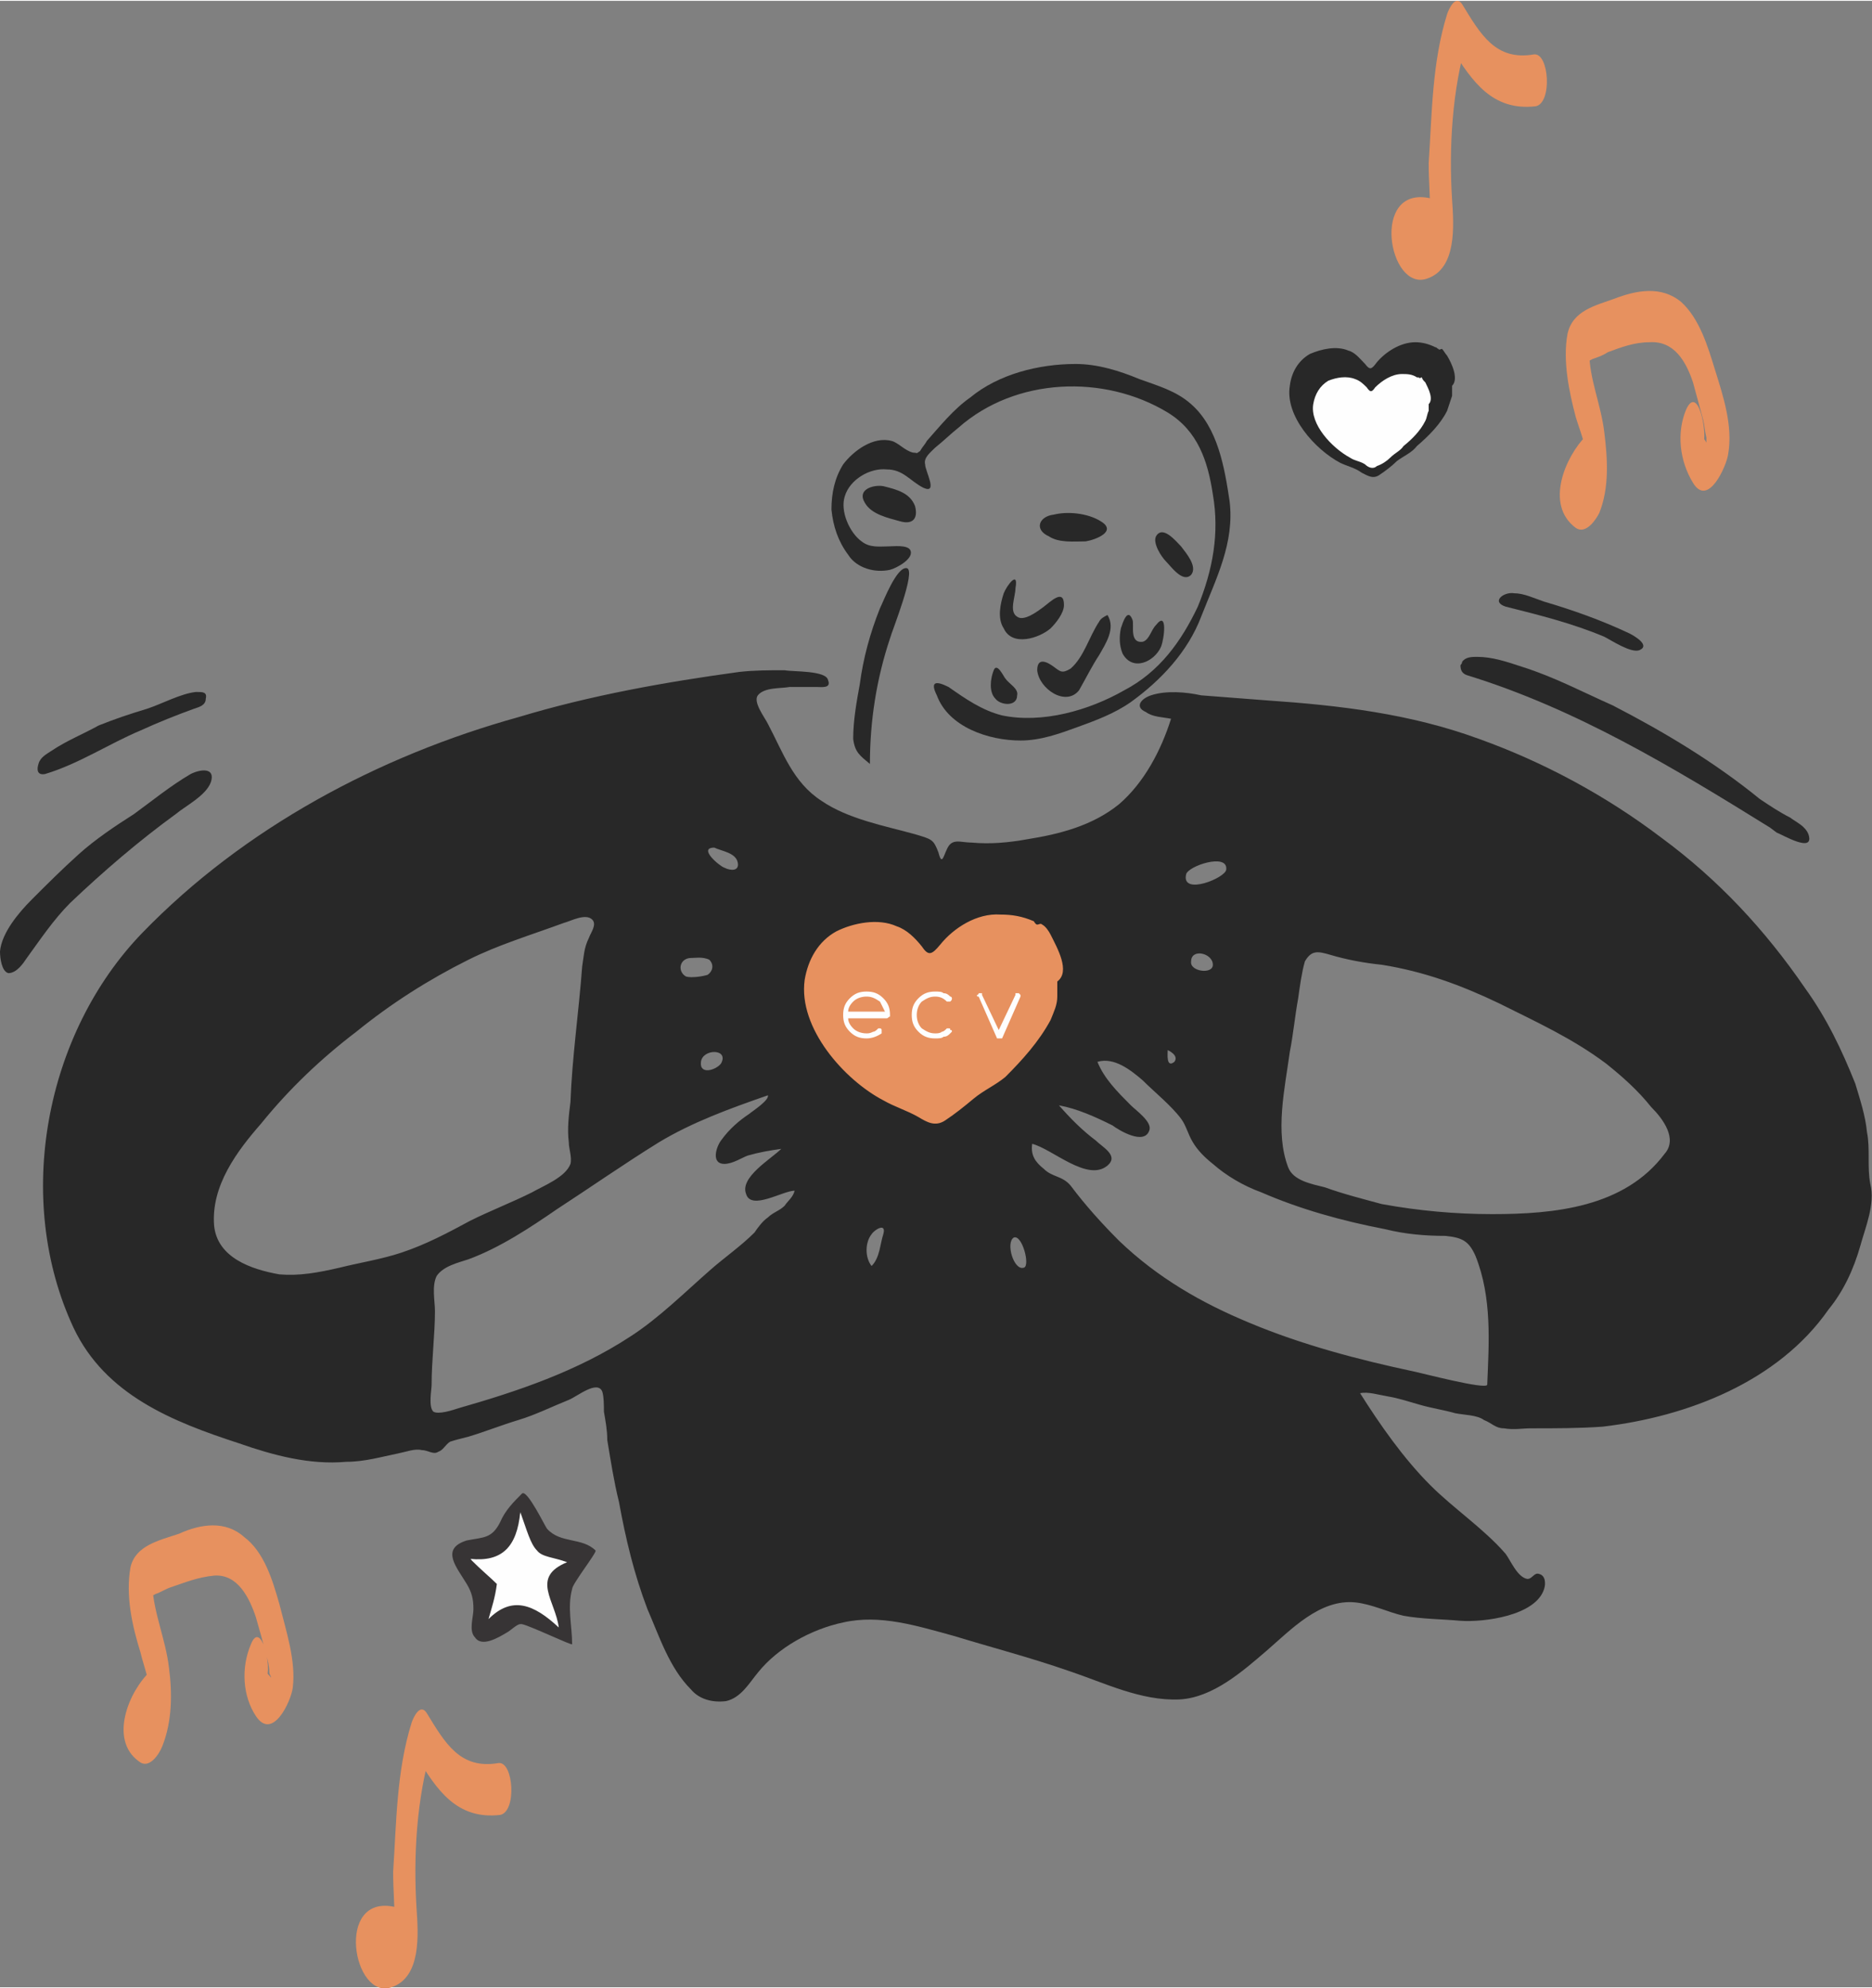 <?xml version="1.0" encoding="UTF-8"?> <!-- Creator: CorelDRAW X8 --> <svg xmlns="http://www.w3.org/2000/svg" xmlns:xlink="http://www.w3.org/1999/xlink" xml:space="preserve" width="1119px" height="1188px" version="1.0" style="shape-rendering:geometricPrecision; text-rendering:geometricPrecision; image-rendering:optimizeQuality; fill-rule:evenodd; clip-rule:evenodd" viewBox="0 0 1119 1187"><rect x="0" y="0" width="1119" height="1187" fill="#808080" stroke="none"/> <defs> <style type="text/css"> <![CDATA[ .fil2 {fill:#FEFEFE;fill-rule:nonzero} .fil3 {fill:#373435;fill-rule:nonzero} .fil0 {fill:#E7915F;fill-rule:nonzero} .fil1 {fill:#282828;fill-rule:nonzero} ]]> </style> </defs> <g id="Capa_x0020_1">  <g id="_981658576"> <path class="fil0" d="M476 553c-12,9 -10,26 -7,39 6,18 16,35 28,50 22,26 59,55 92,32 30,-20 49,-61 56,-96 2,-11 4,-27 -5,-35 -14,-12 -39,-9 -56,-8 -11,1 -22,4 -33,3 -25,-4 -54,0 -75,15z"></path> <path class="fil1" d="M1118 707c-2,-10 0,-21 -2,-31 -1,-10 -4,-19 -7,-29 -8,-20 -17,-39 -30,-57 -24,-35 -52,-65 -86,-90 -33,-25 -70,-45 -109,-59 -41,-15 -83,-20 -127,-23 -13,-1 -26,-2 -39,-3 -9,-2 -21,-3 -30,0 -6,2 -10,7 -3,10 4,3 10,3 15,4 -6,19 -16,38 -31,51 -16,13 -36,18 -55,21 -11,2 -22,3 -33,2 -7,0 -12,-3 -15,4 -2,4 -3,10 -5,2 -3,-8 -4,-8 -14,-11 -18,-5 -40,-9 -56,-20 -17,-11 -23,-29 -32,-46 -2,-4 -9,-13 -6,-17 4,-5 14,-4 19,-5 5,0 10,0 16,0 3,0 9,1 7,-4 -1,-6 -21,-5 -26,-6 -9,0 -18,0 -27,1 -44,6 -89,14 -132,27 -83,23 -164,66 -225,129 -58,60 -77,159 -41,236 19,40 59,56 99,69 20,7 42,13 64,11 11,0 21,-3 31,-5 5,-1 10,-3 14,-2 4,0 7,3 10,1 3,-1 4,-4 7,-6 3,-1 7,-2 11,-3 10,-3 20,-7 30,-10 10,-3 20,-8 30,-12 5,-2 17,-12 20,-5 1,3 1,9 1,12 1,6 2,11 2,17 2,12 4,25 7,37 4,22 9,43 17,64 7,16 13,35 26,48 5,6 13,8 21,7 9,-2 14,-11 19,-17 12,-15 32,-26 51,-30 22,-5 44,2 66,8 23,7 46,13 69,21 21,7 43,18 66,17 20,-1 38,-17 52,-29 15,-13 32,-31 53,-29 10,1 20,6 29,8 11,2 23,2 34,3 14,1 45,-3 50,-19 1,-3 1,-8 -3,-9 -3,-1 -4,3 -7,3 -6,-1 -10,-11 -13,-15 -13,-15 -31,-27 -45,-41 -16,-16 -30,-36 -42,-55 5,-1 11,1 17,2 6,1 12,3 19,5 7,2 14,3 21,5 5,1 13,1 17,4 5,2 7,5 12,5 6,1 11,0 16,0 15,0 29,0 43,-1 51,-6 105,-27 135,-70 9,-11 15,-24 19,-38 3,-11 9,-25 6,-37zm-691 -201c4,2 13,3 14,9 1,5 -4,5 -8,3 -3,-1 -16,-12 -6,-12zm4 129c-3,4 -13,7 -12,-1 1,-8 17,-8 12,1zm-19 -63c3,0 8,-1 12,1 3,3 2,7 -1,9 -3,1 -10,2 -13,1 -5,-3 -4,-10 2,-11zm-172 176c-12,4 -25,6 -37,9 -13,3 -24,5 -36,4 -17,-3 -37,-10 -39,-29 -2,-24 14,-45 28,-61 17,-21 36,-39 57,-55 21,-17 43,-31 67,-43 18,-9 38,-15 57,-22 4,-1 13,-6 17,-2 3,3 -1,8 -2,11 -3,6 -3,11 -4,17 -2,27 -6,54 -7,81 -1,8 -2,16 -1,24 0,4 2,9 1,13 -3,8 -16,13 -23,17 -12,6 -25,11 -37,17 -13,7 -26,14 -41,19zm229 -28c-3,3 -7,4 -10,7 -3,2 -6,6 -8,9 -8,8 -18,15 -26,22 -16,14 -31,29 -48,40 -32,21 -68,33 -103,43 -3,1 -12,4 -15,2 -3,-3 -1,-13 -1,-16 0,-15 2,-30 2,-44 0,-6 -2,-15 1,-21 4,-6 13,-8 19,-10 19,-7 37,-19 53,-30 20,-13 40,-27 61,-40 20,-12 42,-20 65,-28 1,3 -10,10 -11,11 -6,4 -12,9 -17,16 -3,4 -6,14 2,14 5,0 11,-4 14,-5 7,-2 13,-3 20,-4 -6,6 -25,17 -21,27 3,10 22,-2 29,-2 -1,4 -4,6 -6,9zm240 -198c1,-5 25,-13 24,-3 0,5 -27,16 -24,3zm16 54c0,6 -14,4 -13,-2 0,-8 13,-5 13,2zm-27 51c0,0 7,3 4,7 -5,4 -4,-5 -4,-7zm-170 110c-2,6 -2,14 -7,19 -4,-5 -4,-14 0,-19 2,-3 9,-7 7,0zm84 20c-6,2 -11,-15 -6,-18 5,-2 10,17 6,18zm-11 -114c-6,5 -13,8 -19,13 -6,5 -11,9 -17,13 -6,4 -11,1 -16,-2 -7,-4 -14,-6 -21,-10 -23,-12 -51,-43 -47,-72 2,-12 8,-23 19,-29 10,-5 25,-8 36,-3 6,2 11,7 15,12 4,6 6,5 11,-1 8,-10 22,-19 36,-18 7,0 13,1 20,4 0,0 1,2 2,2 1,0 2,-1 3,0 2,1 4,4 5,6 4,8 12,22 4,28 0,0 0,8 0,9 0,5 -2,9 -4,14 -7,13 -17,24 -27,34zm288 184c-1,3 -39,-7 -44,-8 -33,-7 -67,-16 -98,-29 -29,-12 -55,-27 -78,-49 -10,-10 -20,-21 -29,-33 -5,-6 -11,-5 -16,-10 -5,-4 -8,-8 -7,-15 12,3 33,23 45,13 7,-6 -3,-11 -7,-15 -8,-6 -15,-13 -22,-21 11,2 22,7 32,12 4,3 19,12 22,3 2,-5 -8,-12 -11,-15 -8,-8 -16,-16 -20,-26 10,-3 20,5 27,11 7,7 17,15 23,23 3,4 4,9 7,14 3,5 7,9 12,13 8,7 18,13 29,17 23,10 48,17 74,22 12,3 24,4 36,4 10,1 14,3 18,12 10,25 8,52 7,77zm106 -138c-24,32 -66,36 -103,36 -22,0 -44,-2 -66,-6 -11,-3 -23,-6 -34,-10 -8,-2 -19,-4 -22,-12 -8,-21 -2,-47 1,-69 2,-10 3,-21 5,-32 1,-7 2,-15 4,-22 4,-7 8,-6 15,-4 10,3 21,5 31,6 25,4 47,12 70,23 22,11 44,21 64,36 10,8 19,16 27,26 7,7 16,19 8,28z"></path> <path class="fil1" d="M528 290c8,2 16,4 19,12 2,8 -2,11 -9,9 -7,-2 -17,-4 -21,-11 -5,-8 5,-11 11,-10zm130 21c10,6 -3,11 -9,12 -7,0 -16,1 -22,-3 -9,-4 -6,-12 3,-13 8,-2 20,-1 28,4zm48 15c3,4 10,12 6,17 -5,5 -12,-5 -15,-8 -3,-3 -8,-11 -6,-15 4,-7 12,3 15,6zm-99 25c0,5 -4,14 1,17 4,3 12,-3 16,-6 4,-3 12,-11 12,-1 0,5 -5,11 -8,14 -7,6 -23,11 -28,0 -4,-6 -2,-15 0,-21 2,-5 9,-14 7,-3l0 0zm70 19c1,3 -2,14 6,13 4,-1 5,-7 8,-10 7,-9 5,8 3,13 -4,9 -17,15 -23,4 -2,-5 -2,-10 -1,-15 1,-3 4,-13 7,-5zm-15 -3c5,8 -1,17 -5,24 -4,6 -8,14 -12,21 -8,10 -24,-1 -25,-12 0,-8 6,-5 10,-2 4,3 5,4 10,1 8,-7 11,-19 17,-28 1,-2 3,-3 5,-4zm-68 33c2,-5 6,4 7,5 2,3 8,6 7,10 0,7 -10,6 -13,2 -4,-4 -3,-12 -1,-17zm49 -183c13,0 26,4 38,9 11,4 22,7 31,15 16,14 20,38 23,58 3,25 -8,46 -17,69 -8,21 -24,38 -42,51 -10,7 -21,11 -32,15 -11,4 -22,8 -34,8 -19,0 -43,-8 -50,-27 -4,-8 -1,-9 7,-5 10,7 20,14 32,17 24,5 52,-3 73,-15 21,-11 34,-29 44,-50 9,-22 13,-44 9,-67 -3,-20 -9,-38 -27,-49 -38,-23 -91,-21 -125,9 -5,4 -9,8 -14,12 -3,3 -7,6 -6,10 0,4 8,18 -1,14 -8,-4 -12,-11 -22,-11 -10,-1 -22,6 -25,16 -3,9 3,22 10,27 5,4 11,3 16,3 3,0 11,-1 13,2 3,5 -8,11 -12,12 -9,2 -20,-1 -25,-9 -6,-8 -9,-17 -10,-27 0,-10 2,-19 7,-27 6,-8 18,-17 29,-14 4,1 8,6 13,7 3,0 1,1 4,-1 1,-2 3,-4 4,-6 8,-9 16,-19 26,-26 17,-14 41,-20 63,-20z"></path> <path class="fil1" d="M900 362c-9,-3 -1,-9 5,-8 6,0 12,3 18,5 17,5 34,11 51,19 2,1 13,7 6,10 -5,2 -17,-6 -21,-8 -19,-8 -39,-13 -59,-18zm-777 55c0,4 -4,5 -7,6 -11,4 -21,8 -32,13 -19,8 -37,20 -57,26 -5,1 -5,-3 -4,-6 1,-4 5,-6 8,-8 9,-6 19,-10 28,-15 10,-4 19,-7 29,-10 9,-3 20,-9 29,-10l1 0c3,0 6,0 5,4zm760 -25c9,0 18,3 27,6 19,6 36,15 54,23 31,16 61,34 88,56 6,4 12,8 18,11 4,3 9,5 11,10 4,12 -16,0 -19,-1l-4 -3c-58,-36 -116,-71 -181,-91 -3,-1 -4,-3 -4,-6 0,0 1,-1 1,-2 2,-3 6,-3 9,-3zm-757 75c-3,8 -15,14 -21,19 -22,16 -43,34 -63,53 -10,10 -18,22 -26,33 -2,3 -6,9 -11,9 -4,-1 -5,-9 -5,-13 1,-11 11,-23 19,-31 9,-9 18,-18 28,-27 10,-9 22,-17 33,-24 11,-8 22,-17 34,-24 6,-3 15,-4 12,5z"></path> <path class="fil1" d="M532 381c1,-4 16,-41 10,-42 -6,-1 -14,20 -16,24 -6,15 -10,30 -12,45 -2,11 -4,22 -4,33 1,8 4,10 10,15 0,-26 4,-51 12,-75z"></path> <path class="fil2" d="M529 604c-1,-2 -2,-4 -3,-6 -3,-2 -5,-3 -8,-3 -3,0 -6,1 -8,3 -2,2 -3,4 -3,6l22 0zm-3 10c0,0 1,0 1,1 0,0 0,0 0,1 0,0 0,1 0,1 -3,2 -6,3 -9,3 -4,0 -7,-1 -10,-4 -3,-3 -4,-6 -4,-10 0,-4 1,-7 4,-10 3,-3 6,-4 10,-4 4,0 7,1 10,4 3,3 4,6 4,10 0,0 0,1 0,1 -1,0 -1,1 -2,1l-23 0c0,2 1,4 3,6 2,2 5,3 8,3 1,0 2,0 4,-1 1,0 2,-1 3,-2 0,0 1,0 1,0z"></path> <path class="fil2" d="M567 614c1,0 1,0 1,1 1,0 1,0 1,1 0,0 0,0 -1,1 -1,1 -2,2 -4,2 -1,1 -3,1 -5,1 -4,0 -7,-1 -10,-4 -3,-3 -4,-6 -4,-10 0,-4 1,-7 4,-10 3,-3 6,-4 10,-4 2,0 4,0 5,1 2,0 3,1 4,2 1,0 1,1 1,1 0,0 0,0 0,0 0,1 0,1 -1,2 0,0 0,0 -1,0 0,0 0,0 -1,0 -2,-2 -4,-3 -7,-3 -3,0 -5,1 -8,3 -2,2 -3,5 -3,8 0,3 1,6 3,8 3,2 5,3 8,3 1,0 3,0 4,-1 1,0 2,-1 3,-2 1,0 1,0 1,0z"></path> <path class="fil2" d="M598 620c0,0 0,0 -1,0 0,0 -1,0 -1,0 0,0 0,0 0,0l-11 -25c-1,0 -1,0 -1,-1 0,0 1,0 1,-1 0,0 1,0 1,0 0,0 1,0 1,0 0,0 0,1 0,1l10 21 10 -21c0,0 0,-1 0,-1 1,0 1,0 1,0 1,0 1,0 1,0 1,1 1,1 1,1 0,1 0,1 0,1l-11 25c-1,0 -1,0 -1,0z"></path> <path class="fil2" d="M280 927l23 -2 10 -27 13 22 21 7 -10 16 1 32 -25 -12c0,0 -23,16 -24,14 -1,-2 0,-26 0,-26l-9 -24z"></path> <path class="fil3" d="M339 933c-8,-3 -15,-3 -18,-7 -4,-4 -6,-12 -10,-23 -2,21 -11,30 -30,28 7,7 12,11 16,15 -1,8 -3,14 -5,21 14,-14 27,-9 42,5 -2,-16 -17,-30 5,-39zm-27 37c0,0 0,0 -1,0 -2,0 -6,4 -8,5 -5,3 -15,9 -19,3 -4,-4 -1,-12 -1,-17 0,-6 -1,-10 -4,-15 -6,-10 -16,-21 0,-26 10,-2 15,-1 20,-11 3,-7 8,-12 13,-17 3,-3 14,20 15,21 8,9 21,5 29,13 1,1 -14,20 -14,23 -3,11 0,22 0,33 0,1 -25,-11 -30,-12z"></path> <path class="fil1" d="M847 266c-3,4 -8,6 -12,9 -3,3 -7,6 -10,8 -4,3 -7,1 -11,-1 -4,-3 -9,-4 -13,-6 -15,-8 -33,-28 -30,-46 1,-8 5,-15 12,-19 7,-3 16,-5 23,-2 4,1 7,5 10,8 3,4 4,3 7,-1 5,-6 14,-12 23,-12 4,0 8,1 12,3 1,0 1,1 2,1 0,1 1,0 2,0 1,1 2,3 3,4 3,5 7,14 3,18 0,0 0,5 0,6 -1,3 -2,6 -3,9 -4,8 -11,15 -18,21z"></path> <path class="fil2" d="M839 266c-2,3 -5,4 -8,7 -2,2 -5,4 -8,5 -2,2 -5,1 -7,-1 -3,-2 -6,-2 -9,-4 -11,-6 -24,-20 -22,-32 1,-6 4,-11 9,-14 5,-2 11,-3 16,-1 3,1 5,3 7,5 2,3 3,3 5,0 4,-4 10,-8 16,-8 3,0 6,0 9,2 0,0 1,0 1,0 1,1 1,0 2,0 0,1 1,2 2,3 2,4 5,10 2,13 0,0 0,3 0,4 -1,2 -1,4 -2,6 -3,6 -8,11 -13,15z"></path> <path class="fil0" d="M90 998c-13,12 -25,41 -7,54 6,5 12,-4 14,-9 6,-15 6,-32 4,-47 -2,-17 -9,-32 -10,-49 0,8 -4,8 2,5 3,-1 6,-3 9,-4 9,-3 16,-6 26,-7 14,-1 21,13 25,25 2,7 4,14 6,22 1,3 2,7 2,11 0,1 1,2 1,3 -3,-4 -4,-4 -3,1 4,-7 -3,-36 -9,-21 -6,14 -5,31 3,43 10,15 21,-9 22,-17 2,-16 -4,-34 -8,-50 -4,-14 -9,-31 -21,-40 -11,-10 -26,-8 -39,-2 -12,4 -26,7 -29,20 -3,17 1,35 6,51 2,9 9,25 4,35 -1,0 -2,1 -2,1 -1,12 0,15 2,10 2,-2 4,-4 6,-6 7,-7 2,-35 -4,-29l0 0z"></path> <path class="fil0" d="M298 1053c-23,4 -32,-12 -43,-30 -4,-6 -8,3 -9,6 -9,29 -9,59 -11,89 0,11 1,22 1,33 0,5 -5,7 -10,5 -5,11 -4,15 3,12 2,0 5,1 7,2 8,1 10,-28 0,-31 -36,-8 -25,56 -2,48 18,-6 16,-32 15,-47 -2,-31 0,-66 9,-96 -3,2 -6,4 -9,5 12,20 24,38 50,35 10,-2 8,-32 -1,-31l0 0z"></path> <path class="fil0" d="M948 260c-12,12 -25,41 -6,55 6,4 12,-5 14,-9 6,-15 5,-32 3,-48 -2,-17 -9,-32 -9,-48 0,7 -4,7 2,4 3,-1 6,-2 9,-4 8,-3 16,-6 25,-6 15,-1 22,12 26,24 2,7 4,15 6,22 1,4 1,7 2,11 0,1 0,2 0,3 -2,-4 -3,-3 -2,2 3,-8 -3,-37 -10,-22 -6,14 -4,31 4,44 9,15 20,-10 21,-17 3,-17 -3,-35 -8,-51 -4,-13 -9,-30 -20,-40 -12,-10 -27,-7 -40,-2 -11,4 -25,7 -28,21 -3,16 1,35 5,50 3,10 10,25 4,35 0,0 -1,2 -2,1 0,12 0,16 3,10 2,-2 3,-4 6,-6 7,-6 1,-35 -5,-29l0 0z"></path> <path class="fil0" d="M917 32c-23,4 -32,-12 -43,-30 -4,-6 -8,3 -9,6 -9,29 -9,59 -11,89 0,11 1,22 1,33 0,5 -5,8 -10,5 -5,11 -4,15 3,12 2,0 5,1 7,2 8,2 10,-28 0,-31 -36,-8 -25,56 -2,48 18,-6 16,-32 15,-47 -2,-31 0,-66 9,-96 -3,2 -6,4 -9,6 12,19 24,37 50,34 10,-2 8,-32 -1,-31l0 0z"></path> </g> </g> </svg> 